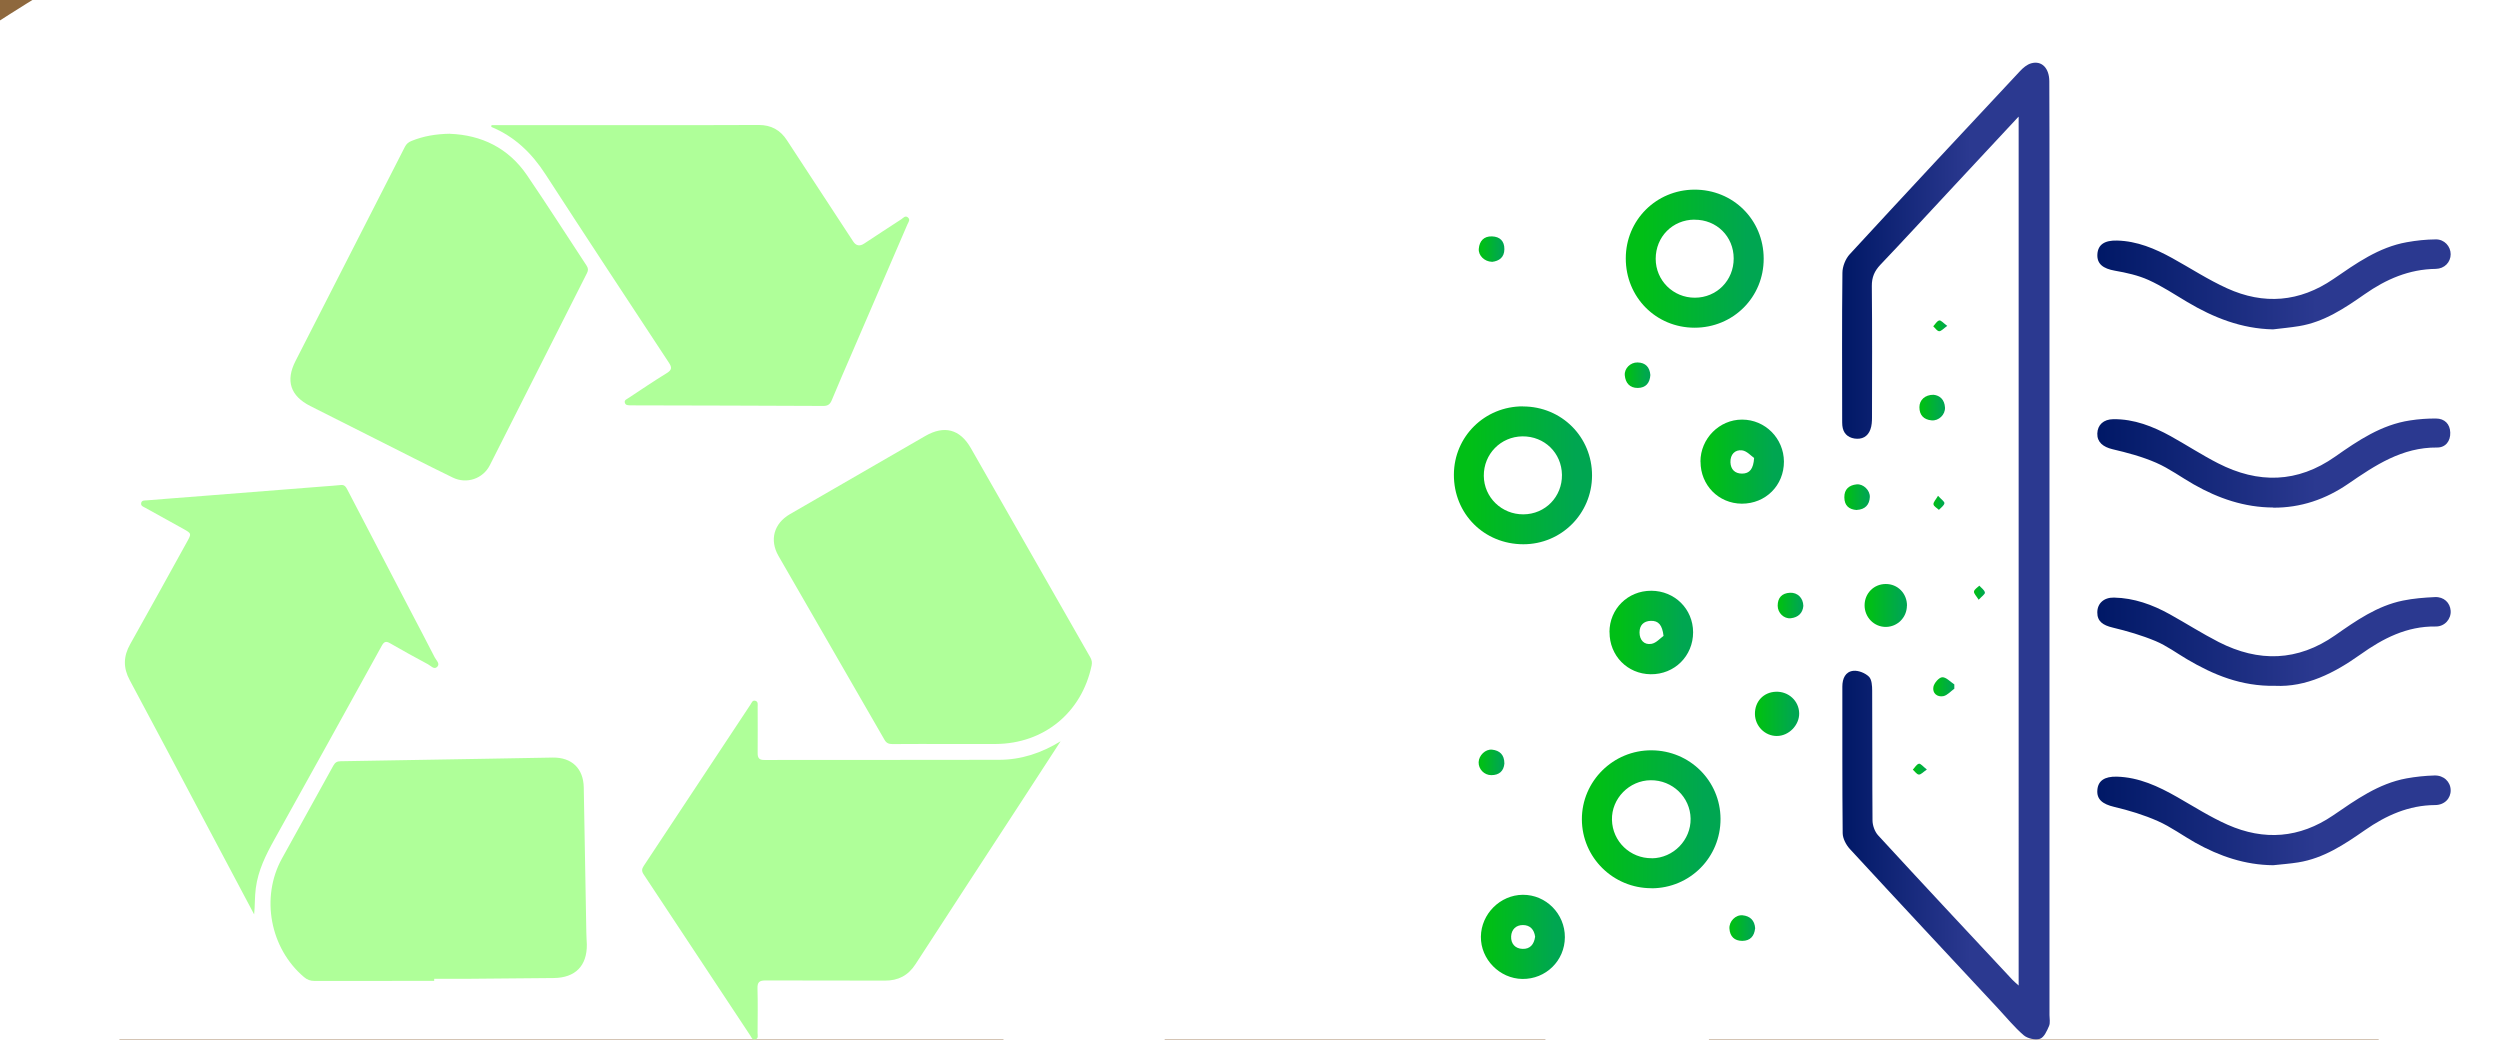 <?xml version="1.0" encoding="UTF-8"?>
<svg xmlns="http://www.w3.org/2000/svg" xmlns:xlink="http://www.w3.org/1999/xlink" id="b" viewBox="0 0 300.04 124.76">
  <defs>
    <style>.ae{fill:url(#v);}.ae,.af,.ag,.ah,.ai,.aj,.ak,.al,.am,.an,.ao,.ap,.aq,.ar,.as,.at,.au,.av,.aw,.ax,.ay,.az,.ba,.bb,.bc,.bd,.be,.bf{stroke-width:0px;}.af{fill:url(#w);}.ag{fill:url(#s);}.ah{fill:#8e683d;}.ai{fill:url(#y);}.aj{fill:url(#e);}.ak{fill:url(#g);}.al{fill:url(#i);}.am{fill:url(#l);}.an{fill:url(#q);}.ao{fill:url(#t);}.ap{fill:url(#u);}.aq{fill:url(#n);}.ar{fill:url(#z);}.as{fill:#fff;filter:url(#c);}.at{fill:url(#h);}.au{fill:url(#j);}.av{fill:url(#f);}.aw{fill:url(#m);}.ax{fill:#afff99;}.ay{fill:url(#ab);}.az{fill:url(#r);}.ba{fill:url(#aa);}.bb{fill:url(#k);}.bc{fill:url(#p);}.bd{fill:url(#ac);}.be{fill:url(#x);}.bf{fill:url(#o);}</style>
    <filter id="c">
      <feOffset dx="7" dy="7"></feOffset>
      <feGaussianBlur result="d" stdDeviation="8"></feGaussianBlur>
      <feFlood flood-color="#7f7f7f" flood-opacity=".28"></feFlood>
      <feComposite in2="d" operator="in"></feComposite>
      <feComposite in="SourceGraphic"></feComposite>
    </filter>
    <linearGradient id="e" x1="221.07" y1="66.13" x2="245.98" y2="66.13" gradientUnits="userSpaceOnUse">
      <stop offset="0" stop-color="#001866"></stop>
      <stop offset=".62" stop-color="#2b3990"></stop>
    </linearGradient>
    <linearGradient id="f" x1="251.71" y1="34.13" x2="294.11" y2="34.13" xlink:href="#e"></linearGradient>
    <linearGradient id="g" x1="251.71" y1="76.99" x2="294.11" y2="76.99" xlink:href="#e"></linearGradient>
    <linearGradient id="h" x1="251.71" y1="55.56" x2="294.09" y2="55.56" xlink:href="#e"></linearGradient>
    <linearGradient id="i" x1="251.71" y1="98.45" x2="294.11" y2="98.45" xlink:href="#e"></linearGradient>
    <linearGradient id="j" x1="189.85" y1="98.32" x2="206.48" y2="98.32" gradientUnits="userSpaceOnUse">
      <stop offset=".12" stop-color="#00bf16"></stop>
      <stop offset=".88" stop-color="#00a651"></stop>
    </linearGradient>
    <linearGradient id="k" x1="195.12" y1="31.04" x2="211.67" y2="31.04" xlink:href="#j"></linearGradient>
    <linearGradient id="l" x1="174.5" y1="57.05" x2="191.08" y2="57.05" xlink:href="#j"></linearGradient>
    <linearGradient id="m" x1="177.72" y1="112.44" x2="187.81" y2="112.44" xlink:href="#j"></linearGradient>
    <linearGradient id="n" x1="193.16" y1="75.91" x2="203.2" y2="75.91" xlink:href="#j"></linearGradient>
    <linearGradient id="o" x1="204.08" y1="55.4" x2="214.1" y2="55.4" xlink:href="#j"></linearGradient>
    <linearGradient id="p" x1="210.62" y1="85.68" x2="215.93" y2="85.68" xlink:href="#j"></linearGradient>
    <linearGradient id="q" x1="223.78" y1="72.65" x2="228.86" y2="72.65" xlink:href="#j"></linearGradient>
    <linearGradient id="r" x1="230.35" y1="48.92" x2="233.43" y2="48.92" xlink:href="#j"></linearGradient>
    <linearGradient id="s" x1="221.34" y1="59.67" x2="224.41" y2="59.67" xlink:href="#j"></linearGradient>
    <linearGradient id="t" x1="213.35" y1="72.68" x2="216.43" y2="72.68" xlink:href="#j"></linearGradient>
    <linearGradient id="u" x1="177.46" y1="91.49" x2="180.55" y2="91.49" xlink:href="#j"></linearGradient>
    <linearGradient id="v" x1="207.55" y1="111.38" x2="210.64" y2="111.38" xlink:href="#j"></linearGradient>
    <linearGradient id="w" x1="177.47" y1="29.9" x2="180.54" y2="29.9" xlink:href="#j"></linearGradient>
    <linearGradient id="x" x1="194.99" y1="45.03" x2="198.07" y2="45.03" xlink:href="#j"></linearGradient>
    <linearGradient id="y" x1="232.02" y1="82.42" x2="234.56" y2="82.42" xlink:href="#j"></linearGradient>
    <linearGradient id="z" x1="236.92" y1="71.14" x2="238.23" y2="71.14" xlink:href="#j"></linearGradient>
    <linearGradient id="aa" x1="232.02" y1="39.1" x2="233.7" y2="39.1" xlink:href="#j"></linearGradient>
    <linearGradient id="ab" x1="229.57" y1="92.31" x2="231.26" y2="92.31" xlink:href="#j"></linearGradient>
    <linearGradient id="ac" x1="232.05" y1="60.35" x2="233.36" y2="60.35" xlink:href="#j"></linearGradient>
  </defs>
  <path class="ah" d="M466.86,100c-15.18-11-30.88-22.37-46.5-32.62-25.02-16.41-61.39-37.49-88.29-30.71-11.5,2.88-20.54,10.62-27.64,23.66-14.85,27.26-2.3,79.78,35.32,147.88,39.48,71.48,137.35,152.73,231.78,175.37-9.86-26.65-18.19-54.21-24.29-83.51-53.68-25.32-137.53-76.94-132.8-118.01,1.13-9.83,7.39-26.08,36.31-26.08.54,0,1.09,0,1.65.02,20.67.43,51.66,9.85,83.6,23.05-.24-11.14-.43-22.29-.67-33.46-8.28-4.39-16.63-9.35-25.14-15.02-14.69-9.81-29.26-20.36-43.34-30.56Z"></path>
  <path class="ah" d="M163.65-87.03c-20.35,192.75,133.81,386.9,295.62,493.82,42.83,28.29,89.74,52,139.42,70.43,4.9,1.82,10.48,3.71,16.44,5.66-12.83-26.27-24.97-52.3-35.74-78.98-104.96-19.64-212.68-109.81-255.32-187.02-28.78-52.1-58.29-123.04-35.37-165.13,9.5-17.43,22.63-28.36,39.03-32.48,33.35-8.3,72.29,13.31,102.49,33.12,15.96,10.46,31.83,21.96,47.18,33.08,13.95,10.1,28.36,20.55,42.77,30.17,4.91,3.28,9.77,6.24,14.62,9.05-.91-28.15-2.73-56.42-7.32-84.81-46.66-33.46-84.05-82.58-114.61-127.01-35.85-52.09-57.52-115.67-70.28-206.14-5.99-42.44,2.23-95.33,10.94-151.33,17.52-112.72,35.64-229.26-53.22-285.31-45.77-28.86-101.82-43.31-156.03-57.28-9.09-2.35-18.12-4.68-27.05-7.06-44.62-11.89-86.55-31.22-120.28-54.88,1.1,2.13,2.27,4.24,3.35,6.37-.98,48.31-7.18,97.04-2.39,145.1.23,2.27.69,4.51.96,6.77-4.33-.87-8.41-1.55-11.94-1.84-47.8-3.92-91.94-6.03-137.52-19.53-69.72-20.64-108.05-51.92-118.29-124.74-32.94,9.55-2.98,65.02,5.37,88.65-86.3-6.59-138.96-162.3-150.11-228.43-43.29,2.42,16.45,114.01,25.84,138.88,21.73,57.53,49.99,104.78,104.67,140.16,46.57,30.13,102.6,29.63,149.95,52.28,49.07,23.48,105.53,65.95,144.69,102.49,14.91,13.92,27.11,28.22,37.48,42.89.51,1.93.96,3.86,1.46,5.78,46.92,38.11,86.75,76.68,110.91,147.38,23.6,69.06,13.91,155.71,5.35,232.17-1.06,9.4-2.09,18.64-3.04,27.7ZM210.57-681.71c6.52-8.04,15.84-12.43,26.98-12.7,18.24-.45,40.2,10.6,55.52,28.16,29.28,33.54,28.52,74.99,25.41,103.24-4.23,38.35-13.85,59.88-30.27,67.74-4.19,2.01-8.65,3-13.36,3-8.33,0-17.44-3.13-27.24-9.37-28.48-18.16-50.09-67.29-56.03-81.92-16.23-39.97-11.09-66.61,19-98.17Z"></path>
  <path class="ah" d="M-10.22-65.67c-23.45,125.99,63.89,239.56,56.41,364.62-3.04,50.85-23.22,108.94-51.08,161.03,4.19,3.4,8.01,7.08,11.63,10.62,11.73,11.45,21.46,21.24,41.28,21.14,26.85-.27,55.42-20.84,76.42-55.01,37.85-61.6,32.93-138.2,23.13-205.01-10.08-68.7-23.04-115.32-62.54-164.9C38.9,8.96,18.62-26.6,12.36-97.02c-1.2-13.55-1.51-26.83-1.3-40.02C2.25-113.61-5.69-90.04-10.22-65.67Z"></path>
  <path class="ah" d="M-648.76-1241.49c98.25-68.43,217.29-142.67,341.34-81.63,86.68,42.66,141.44,91.62,162.78,145.54,12.38,31.28,21.72,80.71,23.82,122.34,20.3,39.89,43.38,77.27,66.76,116.21,9.33,15.55,18.44,30.96,27.22,46.34,1.07,1.17,2,2.46,3.14,3.58,34.62,33.87,87.65,62.14,145.52,77.57,8.87,2.36,17.86,4.68,26.9,7.01,55.54,14.32,112.98,29.13,161.12,59.49,98.83,62.32,78.94,190.3,61.39,303.22-8.49,54.65-16.52,106.27-10.9,146.07,12.35,87.57,33.11,148.79,67.29,198.48,26.16,38.01,57.38,79.52,94.82,110.68-2.46-11.87-5.03-23.59-7.71-35.01,2.7-10.36,5.72-20.45,9.24-29.83,19.72-52.57,49.12-87.15,92.87-120.66,28.28-21.67,60.3-38.57,86.44-63,5.95-5.56,27.83-19.33,29.46-27.72,2.51-12.95-9.66-8.09-18.47-4.01-17.51,8.11-33.61,20.44-50.05,30.66-26.63,16.57-51.79,33.41-76.75,51.79,6.48-31.42,20.72-79.18,14.08-95.89-15.63,26.09-32.51,71.45-39.07,85.59-5.57,12.02-12.14,27.21-16.37,41.85-17.69,13.05-35.92,24.74-52.63,37.05-7.98-43.62-11.01-86.55-1.1-132.37-.91-26.83.47-53.36,1.92-80.58,1.17-22.01,2.38-44.77,2.38-68.43,0-120.27-28.2-230.39-86.2-336.69-46.11-84.48-128.63-161.91-210.25-197.27-15.41-6.68-31.37-12.75-46.81-18.63-53.64-20.4-109.11-41.51-149.87-91.36-33.73-41.26-42.78-85.9-51.53-129.08-5.97-29.46-12.14-59.92-26.29-88.73-25.76-52.45-54.52-96.58-88.14-135.5-48.12-19.14-95.93-41.01-145.79-41.39-13.08-.1-24.21.44-33.97,1.43-1.82-20.4,2.45-40.65,10.84-71.8-24.36,15.08-44.31,49.3-66.08,80.56-1.53.08-2.97.11-4.61.27-21.87,2.15-69.97,22.14-88.62-2.31-15.98-20.96-1.06-62.18,7.9-83.45,11.36-27,34.76-38.2,53.76-59.09,17.4-19.13,27.57-38.8,32.63-64.42,3.79-19.2,2.23-39.67,1.23-59.84-.52-10.52-.68-21.09-.72-31.68,9.21-28.78,22.8-56.08,39.54-86.35,21.89-39.58,33.5-77.27,33.42-123.26-5.12,33.3-28.71,62.44-48.83,88.88-13.35,17.53-19.49,33.87-24.95,51.07-1.49-27.85-5.52-55.32-16.37-81.78-27.12-66.14-13.76-136.23-33.73-202.18-66.65,80.72-.85,194.9,8.27,282.34,4.96,47.49,4.14,98.85-14.77,143.62-14.15-16.7-37.59-36.32-43.2-47.46-9.37-18.63-16.01-38.82-22.54-58.28-4.6-13.68-8.7-42.79-18.78-50.53-25.13,20.72,6.83,85.94,18.94,107.68,19.23,34.53,31.83,61.46,36.01,96.72-20.15,25.12-43.91,47.4-61.92,74.36-20.52,30.71-28.4,89.96-53.88,113.21-20.64,18.83-198.29,25.48-224.28,20.66-33.42-6.2-62.62-21.8-87.85-46.38-32.28-31.45-28.75-64-45.71-103.22-26.66,92.76,31.15,180.01,116.88,213.34-23.51,42.62-101.84,44.98-143.12,62.25-59.58,24.92-106.68,69.31-175.45,45.45-44.59-15.47-62.76-55.46-82.05-95.83-12.6-26.39-20.57-75.32-53.5-81.54,25.33,50.15,35.32,98.56,52.35,151.72,33.5,104.55,169.19,123.54,264.47,108.25,30.39-4.88,55.68-19.69,81.72-34.72,42.13-24.33,86.74-43.34,131.01-59.47-32.98,74.27-71.63,152.49-154.48,182.85,30.9,28.83,104.89-49.92,128.49-65.91,1.38,111.78-166.04,169.48-152.24,280,12.42-34.69,19.09-66.25,49.13-91.34,28.5-23.8,61.13-41.91,88.08-68.58,69.73-68.99,66.95-192.44,156.39-240.92Z"></path>
  <path class="ah" d="M-470.37,774.63c31.53-12.08,58.52-19.32,83.81-22.14,23.92-8.25,46.7-13.57,64.87-14.62,28.19-1.67,55.43,3.66,81.81,8.76,33.34,6.45,64.83,12.54,95.88,4.84,48.92-12.13,88.61-39.9,127-66.77,51.79-36.24,105.35-73.72,181.85-73.84h.51c55.4,0,96.37,12.8,145.97,45.6,31.33,20.72,62.53,43.64,92.7,65.81,23.23,17.07,46.63,34.24,70.45,50.69,17.02-5.2,34.15-10.25,52.07-13.33,26.59-4.57,52.67-6.09,78.43-5.59-5.01-2.91-10.01-5.82-15.04-8.7-16.5-9.43-33.55-19.19-49.7-29.92-16.97-11.29-33-21.95-31.07-35.88,1.56-11.29,13.74-16.48,22.78-19.4,51.64-16.69,114.68-9.19,192.69,22.92,8.23,3.39,16.33,7.03,24.3,10.66,7.2-3.76,18.25-5.04,31.1-6.35,6.23-.64,12.66-1.3,17.61-2.25,13.82-2.65,27.88-8.78,41.47-14.7,4.24-1.85,8.46-3.69,12.66-5.42,12.24-5.06,24.35-10.7,36.06-16.16,30.7-14.31,62.45-29.1,98.19-34,38.18-5.27,80.64.19,116.46,14.94,25.94,10.68,48.38,32.75,70.08,54.09,11.92,11.73,23.18,22.8,34.67,31.75,13.54,10.54,31.56,22.78,52.66,33.17,54-9.41,102.95-20.36,161.97,0-46.27-44.14-94.87-36.5-158.38-45.18-72.19-9.87-92.07-61.76-143.56-107.55-83.27-74.05-152.5.22-250.29.12-101.43-.11-168.43,61.24-223.87-51.43-6.59-13.39-13.14-26.52-19.6-39.54-12.44-3.91-24.13-7.63-33.68-11.17-50.97-18.92-99.1-43.23-143.07-72.29C283.05,311.84,124.67,111.31,145.81-88.91c.96-9.09,2-18.38,3.06-27.81,8.35-74.58,17.81-159.12-4.5-224.38-19.48-56.99-50.38-92.2-87.24-124.17.02.12.05.23.08.35,4.39,22.6,6.42,45.02,6.93,67.43,26.8,37.39,55.85,88.78,62.37,142.56,2.29,18.91,12.08,114.58-20.12,141.53l-6.39,5.34-5.8-5.98c-12.58-12.99-18.94-34.5-25.09-55.32-3.46-11.69-6.71-22.72-10.82-31.52-4.43-9.5-9.08-18.96-13.78-28.34-3.51,12.21-7.61,24.25-11.99,36.19-2.98,31.89-5.11,62.65-2.29,94.41C36.34-29.73,56.88,2.74,99.05,55.65c41.82,52.49,55.97,103.36,66.25,173.47,10.28,70,15.27,150.52-25.59,217-11.64,18.95-43.86,63.07-91.51,63.56h-.77c-26.33,0-40.61-13.93-53.22-26.24-2.71-2.64-5.31-5.16-7.94-7.47-.27.46-.51.94-.77,1.4-79.24-.19-174.35-40.83-230.54-62.51-120.91-46.65-210.29,62.22-273.58,155.78-33.24,49.12-67.16,88.86-109.32,121.8,26.91-1.92,53.69-7.77,81.37-20.31,25.51-11.55,46.97-28.53,69.04-46.85,23.35-31.78,45.43-64.02,75.86-90.79,62.68-55.14,147.47-15.74,204.14,52.55-15.45-6.84-30.88-15.15-47.47-19.22-33.5-8.22-50.4.42-82.74,7.89-60.79,14.04-109.61,50.14-160.54,81.2-15.71,12.02-32.34,23.16-50.89,31.56-37.56,17.01-73.88,22.61-110.14,22.61-6.24,0-12.49-.32-18.74-.62-69.05,3.59-161.11,12.22-170.46,79.63,76.03-41.7,148.58-14.05,226.78-22.5,73.96-7.99,133.35-52.31,210.8-53.97-28.49,11.75-57.77,32.88-69.44,61.01ZM230.78,386.1l.84-1.58,1.37-1.14c9.97-8.24,19.68-11.16,28.87-8.74,17.57,4.69,25.84,26.87,32.49,44.68,1.69,4.54,3.29,8.81,4.66,11.62,2.12,4.33,5.04,9.54,8.3,15.37,18.1,32.36,45.46,81.26,14.97,110.18-7.54,7.15-16.08,10.77-25.43,10.77-1.04,0-2.08-.04-3.13-.14-24.81-2.08-47.37-28.57-62.18-48.29-28.78-38.34-21.11-94.29-.75-132.73Z"></path>
  <ellipse class="as" cx="153.69" cy="220.25" rx="286.56" ry="271.5"></ellipse>
  <path class="aj" d="M242.24,14.02c-2.9,3.11-5.55,5.95-8.19,8.79-2.79,2.99-5.55,6-8.37,8.96-.71.75-1.04,1.5-1.03,2.56.05,5.26.03,10.52.02,15.78,0,.48-.03.98-.19,1.42-.31.88-1.02,1.24-1.92,1.1-.84-.14-1.36-.66-1.45-1.55-.02-.24-.02-.48-.02-.73,0-5.87-.04-11.74.03-17.6,0-.76.37-1.69.88-2.24,6.77-7.35,13.59-14.66,20.42-21.96.37-.4.85-.81,1.35-.95,1.26-.36,2.17.56,2.18,2.15.02,4.21.02,8.42.02,12.63,0,33.14,0,66.29,0,99.43,0,.44.11.94-.05,1.32-.25.58-.6,1.38-1.09,1.54-.56.18-1.49-.03-1.95-.42-1.13-.97-2.08-2.15-3.1-3.24-5.93-6.37-11.87-12.72-17.77-19.12-.45-.49-.85-1.25-.86-1.89-.06-5.87-.03-11.74-.04-17.6,0-.97.37-1.79,1.31-1.89.61-.07,1.43.26,1.88.7.35.34.39,1.12.39,1.7.03,5.18,0,10.36.04,15.54,0,.61.27,1.37.68,1.81,5.34,5.81,10.73,11.57,16.12,17.34.18.19.39.36.74.68V14.02Z"></path>
  <path class="av" d="M272.78,39.53c-3.76-.08-7.11-1.4-10.28-3.29-1.53-.91-3.02-1.9-4.63-2.63-1.26-.57-2.67-.88-4.04-1.12-1.43-.25-2.18-.82-2.11-1.98.07-1.14.85-1.68,2.36-1.64,2.41.06,4.56.97,6.63,2.11,2.19,1.21,4.3,2.59,6.57,3.62,4.41,2.01,8.71,1.66,12.76-1.11,2.73-1.87,5.44-3.82,8.81-4.42,1.15-.21,2.32-.33,3.49-.34,1.03-.01,1.78.84,1.78,1.78,0,.95-.73,1.74-1.79,1.76-3.2.04-5.96,1.24-8.53,3.04-2.42,1.69-4.88,3.34-7.88,3.83-1.03.17-2.08.26-3.12.39Z"></path>
  <path class="ak" d="M273.03,82.31c-4.05.07-7.38-1.32-10.55-3.19-1.25-.74-2.44-1.62-3.77-2.18-1.65-.69-3.4-1.2-5.15-1.62-1.19-.28-1.86-.76-1.85-1.82,0-1.07.78-1.81,2.01-1.78,2.4.05,4.59.84,6.67,1.99,1.98,1.1,3.89,2.32,5.9,3.35,4.79,2.44,9.46,2.33,13.96-.81,2.52-1.76,5.05-3.54,8.14-4.17,1.26-.26,2.56-.36,3.84-.42,1.08-.05,1.82.68,1.89,1.64.07.97-.7,1.91-1.8,1.89-3.46-.05-6.32,1.43-9.03,3.36-3.15,2.24-6.5,3.94-10.24,3.76Z"></path>
  <path class="at" d="M272.83,60.91c-3.45-.01-6.59-1.09-9.54-2.77-1.51-.86-2.93-1.91-4.51-2.6-1.67-.73-3.47-1.21-5.26-1.63-1.11-.27-1.84-.84-1.81-1.88.03-1.04.75-1.71,1.92-1.72,2.5-.03,4.75.86,6.89,2.04,1.91,1.06,3.74,2.26,5.68,3.25,4.82,2.47,9.53,2.39,14.06-.8,2.75-1.93,5.54-3.82,8.97-4.34,1.03-.16,2.09-.24,3.13-.23,1.04,0,1.68.67,1.71,1.68.04,1.01-.55,1.81-1.58,1.8-4.2-.04-7.44,2.14-10.69,4.37-2.7,1.85-5.68,2.87-8.98,2.85Z"></path>
  <path class="al" d="M272.82,103.84c-3.37-.03-6.44-1.08-9.34-2.7-1.51-.85-2.93-1.9-4.51-2.6-1.67-.74-3.45-1.28-5.23-1.7-1.39-.33-2.14-.9-2.02-2.07.1-1.08.88-1.59,2.31-1.56,2.68.07,5,1.16,7.27,2.45,2,1.14,3.95,2.39,6.05,3.32,4.38,1.94,8.64,1.62,12.66-1.12,2.74-1.87,5.44-3.82,8.8-4.44,1.11-.2,2.24-.32,3.37-.35,1.12-.03,1.92.76,1.94,1.75.03.99-.74,1.8-1.87,1.8-3.16.02-5.88,1.24-8.42,3.01-2.46,1.71-4.95,3.38-8,3.87-.99.16-2,.23-3.01.34Z"></path>
  <path class="au" d="M198.21,106.6c-4.61.01-8.35-3.69-8.36-8.27-.01-4.57,3.76-8.31,8.36-8.28,4.59.02,8.26,3.67,8.28,8.22.02,4.62-3.66,8.33-8.28,8.34ZM198.25,103.01c2.58-.03,4.69-2.19,4.65-4.76-.04-2.58-2.18-4.63-4.79-4.61-2.58.02-4.71,2.2-4.65,4.75.06,2.6,2.19,4.64,4.79,4.61Z"></path>
  <path class="bb" d="M195.12,31c0-4.58,3.65-8.22,8.23-8.24,4.65-.02,8.31,3.61,8.32,8.27.02,4.63-3.65,8.3-8.29,8.3-4.64,0-8.27-3.67-8.26-8.32ZM203.37,26.36c-2.64.01-4.66,2.06-4.66,4.7,0,2.6,2.1,4.68,4.71,4.67,2.62-.01,4.66-2.08,4.65-4.71,0-2.64-2.05-4.67-4.7-4.65Z"></path>
  <path class="am" d="M182.78,48.78c4.64,0,8.31,3.67,8.29,8.3-.01,4.57-3.68,8.24-8.24,8.24-4.72,0-8.37-3.66-8.34-8.37.02-4.56,3.7-8.19,8.29-8.18ZM182.84,61.73c2.62-.02,4.65-2.11,4.62-4.74-.04-2.64-2.1-4.64-4.74-4.62-2.61.03-4.66,2.12-4.64,4.74.02,2.58,2.14,4.64,4.76,4.62Z"></path>
  <path class="aw" d="M187.81,112.48c-.01,2.82-2.29,5.05-5.11,5.01-2.72-.04-5-2.36-4.97-5.07.03-2.73,2.31-5.01,5.03-5.03,2.78-.02,5.06,2.28,5.05,5.09ZM184.24,112.42c-.11-.84-.59-1.4-1.47-1.4-.82,0-1.37.53-1.41,1.36-.04.88.49,1.48,1.38,1.5.89.03,1.37-.53,1.5-1.46Z"></path>
  <path class="aq" d="M193.16,75.87c0-2.8,2.21-4.98,5.02-4.97,2.82.01,5.01,2.19,5.02,4.98,0,2.85-2.23,5.07-5.09,5.04-2.8-.03-4.95-2.23-4.94-5.05ZM199.65,76.31c-.15-1.28-.59-1.83-1.53-1.8-.86.03-1.35.53-1.35,1.39,0,.92.56,1.53,1.44,1.37.57-.1,1.06-.69,1.44-.95Z"></path>
  <path class="bf" d="M204.08,55.4c0-2.76,2.27-5.05,5-5.04,2.77,0,5,2.25,5.02,5.03.01,2.87-2.2,5.07-5.06,5.06-2.79-.02-4.95-2.22-4.95-5.04ZM210.53,54.97c-.37-.25-.88-.85-1.45-.92-.86-.11-1.43.5-1.4,1.43.03.86.54,1.36,1.39,1.36.92,0,1.37-.57,1.45-1.87Z"></path>
  <path class="bc" d="M210.62,85.7c-.02-1.51,1.03-2.63,2.52-2.68,1.52-.05,2.76,1.1,2.79,2.58.03,1.43-1.25,2.74-2.69,2.73-1.43,0-2.6-1.19-2.62-2.63Z"></path>
  <path class="an" d="M228.86,72.69c-.01,1.41-1.12,2.53-2.51,2.55-1.43.02-2.58-1.16-2.57-2.61.01-1.42,1.11-2.53,2.52-2.54,1.45-.02,2.58,1.13,2.57,2.61Z"></path>
  <path class="az" d="M232.06,47.38c.77.08,1.31.59,1.37,1.52.05.86-.75,1.64-1.62,1.55-.93-.09-1.45-.63-1.45-1.58,0-.86.67-1.5,1.7-1.49Z"></path>
  <path class="ag" d="M222.84,61.21c-.92-.06-1.48-.52-1.49-1.51-.02-.99.58-1.48,1.49-1.57.8-.07,1.61.73,1.57,1.53-.05.92-.56,1.49-1.57,1.54Z"></path>
  <path class="ao" d="M216.43,72.72c-.07.83-.59,1.38-1.51,1.48-.82.09-1.57-.65-1.57-1.5,0-.96.5-1.51,1.48-1.56.89-.04,1.58.6,1.6,1.58Z"></path>
  <path class="ap" d="M180.55,91.64c-.08.89-.61,1.39-1.57,1.39-.86,0-1.55-.73-1.52-1.56.03-.81.81-1.58,1.61-1.5.91.1,1.48.6,1.48,1.67Z"></path>
  <path class="ae" d="M210.64,111.44c-.1.9-.57,1.47-1.53,1.48-.95,0-1.49-.53-1.55-1.47-.06-.86.73-1.68,1.58-1.6.9.09,1.45.61,1.51,1.58Z"></path>
  <path class="af" d="M179.05,31.42c-.88-.02-1.65-.76-1.57-1.57.08-.92.6-1.51,1.58-1.48.95.03,1.5.56,1.49,1.54-.01.99-.63,1.42-1.49,1.52Z"></path>
  <path class="be" d="M198.07,45c-.06.97-.55,1.55-1.51,1.56-.97.01-1.48-.61-1.56-1.52-.07-.82.68-1.56,1.53-1.54.97.02,1.46.57,1.54,1.51Z"></path>
  <path class="ai" d="M234.56,82.65c-.44.31-.84.8-1.33.9-.74.14-1.34-.36-1.19-1.12.09-.46.67-1.13,1.06-1.15.47-.02.97.55,1.45.86,0,.17,0,.34,0,.51Z"></path>
  <path class="ar" d="M237.47,71.98c-.27-.45-.59-.74-.56-.99.04-.26.41-.47.64-.7.24.27.61.51.67.82.04.19-.39.48-.75.87Z"></path>
  <path class="ba" d="M233.7,39.11c-.45.32-.72.65-.97.64-.25-.01-.48-.38-.71-.59.24-.25.44-.64.72-.7.21-.05.51.33.96.65Z"></path>
  <path class="ay" d="M231.26,92.35c-.44.3-.72.63-.97.61-.25-.02-.48-.38-.72-.59.24-.25.45-.65.73-.71.2-.05.51.35.95.69Z"></path>
  <path class="bd" d="M232.6,59.51c.37.41.79.69.76.89-.05.29-.42.53-.66.79-.23-.22-.61-.41-.65-.66-.04-.25.27-.55.54-1.02Z"></path>
  <path class="ax" d="M58.98,15.02c6.33,0,12.67,0,19,0,4.36,0,8.72,0,13.08-.02,1.48,0,2.58.59,3.39,1.84,2.64,4.05,5.29,8.09,7.94,12.13q.52.8,1.33.26c1.49-.98,2.97-1.96,4.46-2.92.23-.15.46-.49.79-.21.31.27.05.57-.06.82-2.21,5.15-4.44,10.3-6.66,15.44-.81,1.88-1.64,3.76-2.42,5.66-.21.52-.49.71-1.05.7-7.62-.04-15.23-.05-22.85-.07-.1,0-.2,0-.3,0-.25-.02-.53.01-.63-.29-.11-.33.18-.43.38-.56,1.55-1.02,3.08-2.06,4.66-3.03.61-.38.61-.68.24-1.24-4.96-7.53-9.92-15.06-14.82-22.62-1.64-2.53-3.69-4.52-6.5-5.68,0-.07.02-.14.03-.2Z"></path>
  <path class="ax" d="M30.5,109.74c-2.04-3.84-4.08-7.69-6.12-11.53-2.93-5.53-5.85-11.07-8.81-16.58-.8-1.49-.77-2.86.06-4.33,2.3-4.08,4.55-8.18,6.82-12.28.54-.98.54-.99-.4-1.52-1.53-.85-3.07-1.69-4.6-2.55-.23-.13-.57-.21-.51-.57.07-.37.43-.31.68-.33,2.25-.19,4.49-.35,6.74-.53,4.87-.38,9.73-.77,14.6-1.15.65-.05,1.3-.09,1.95-.16.44-.05.61.23.78.56,2.48,4.77,4.97,9.55,7.46,14.32,1.01,1.93,2.03,3.86,3.02,5.8.18.35.67.76.31,1.13-.38.4-.77-.12-1.12-.3-1.52-.81-3.04-1.65-4.53-2.51-.48-.28-.72-.23-1,.27-4.28,7.76-8.57,15.51-12.89,23.26-1.03,1.85-1.96,3.71-2.24,5.85-.14,1.05-.09,2.1-.2,3.17Z"></path>
  <path class="ax" d="M127.29,88.96c-1.55,2.39-3.11,4.78-4.66,7.17-4.25,6.53-8.52,13.04-12.75,19.58-.89,1.38-2.09,1.99-3.7,1.98-4.76-.02-9.52,0-14.29-.02-.76,0-1,.2-.98.97.05,1.78.02,3.56.01,5.34,0,.28.14.65-.27.77-.36.1-.46-.24-.6-.46-4.27-6.45-8.53-12.91-12.81-19.36-.25-.38-.22-.65.02-1.01,4.28-6.45,8.54-12.91,12.81-19.36.14-.21.24-.57.6-.45.34.11.26.45.26.71,0,1.85.02,3.71,0,5.56-.01.63.22.84.83.83,9.37-.01,18.75,0,28.12-.02,2.67,0,5.12-.81,7.43-2.24Z"></path>
  <path class="ax" d="M113.71,89.29c-2.2,0-4.41-.01-6.61.01-.45,0-.72-.12-.95-.52-4.23-7.36-8.48-14.71-12.72-22.06-1.1-1.91-.55-3.9,1.37-5.01,5.42-3.13,10.84-6.26,16.26-9.39,2.26-1.3,4.15-.82,5.45,1.45,4.79,8.37,9.56,16.75,14.34,25.12.18.32.24.62.16.99-1.19,5.65-5.72,9.37-11.5,9.41-1.93.01-3.86,0-5.79,0Z"></path>
  <path class="ax" d="M54.01,16.06c3.74.14,6.99,1.67,9.24,4.97,2.44,3.58,4.77,7.24,7.15,10.85.2.31.22.55.05.89-3.89,7.68-7.77,15.38-11.66,23.06-.82,1.62-2.77,2.3-4.44,1.49-3.13-1.52-6.22-3.11-9.33-4.67-2.59-1.3-5.19-2.61-7.78-3.92-2.39-1.21-2.99-3.03-1.77-5.41,4.37-8.56,8.75-17.12,13.12-25.69.18-.36.43-.57.81-.72,1.41-.57,2.88-.83,4.61-.86Z"></path>
  <path class="ax" d="M52.11,117.72c-4.78,0-9.57,0-14.35.01-.51,0-.9-.14-1.28-.47-4.06-3.44-5.22-9.54-2.65-14.21,2.05-3.73,4.13-7.44,6.18-11.17.21-.38.45-.52.88-.52,5.68-.09,11.37-.19,17.05-.29,2.8-.05,5.61-.11,8.41-.15,2.28-.03,3.67,1.32,3.71,3.58.11,5.81.21,11.62.31,17.43,0,.48.05.95.06,1.42.03,2.57-1.38,4-3.97,4.03-3.36.03-6.71.06-10.07.09-1.43,0-2.85,0-4.28,0,0,.08,0,.17,0,.25Z"></path>
</svg>
